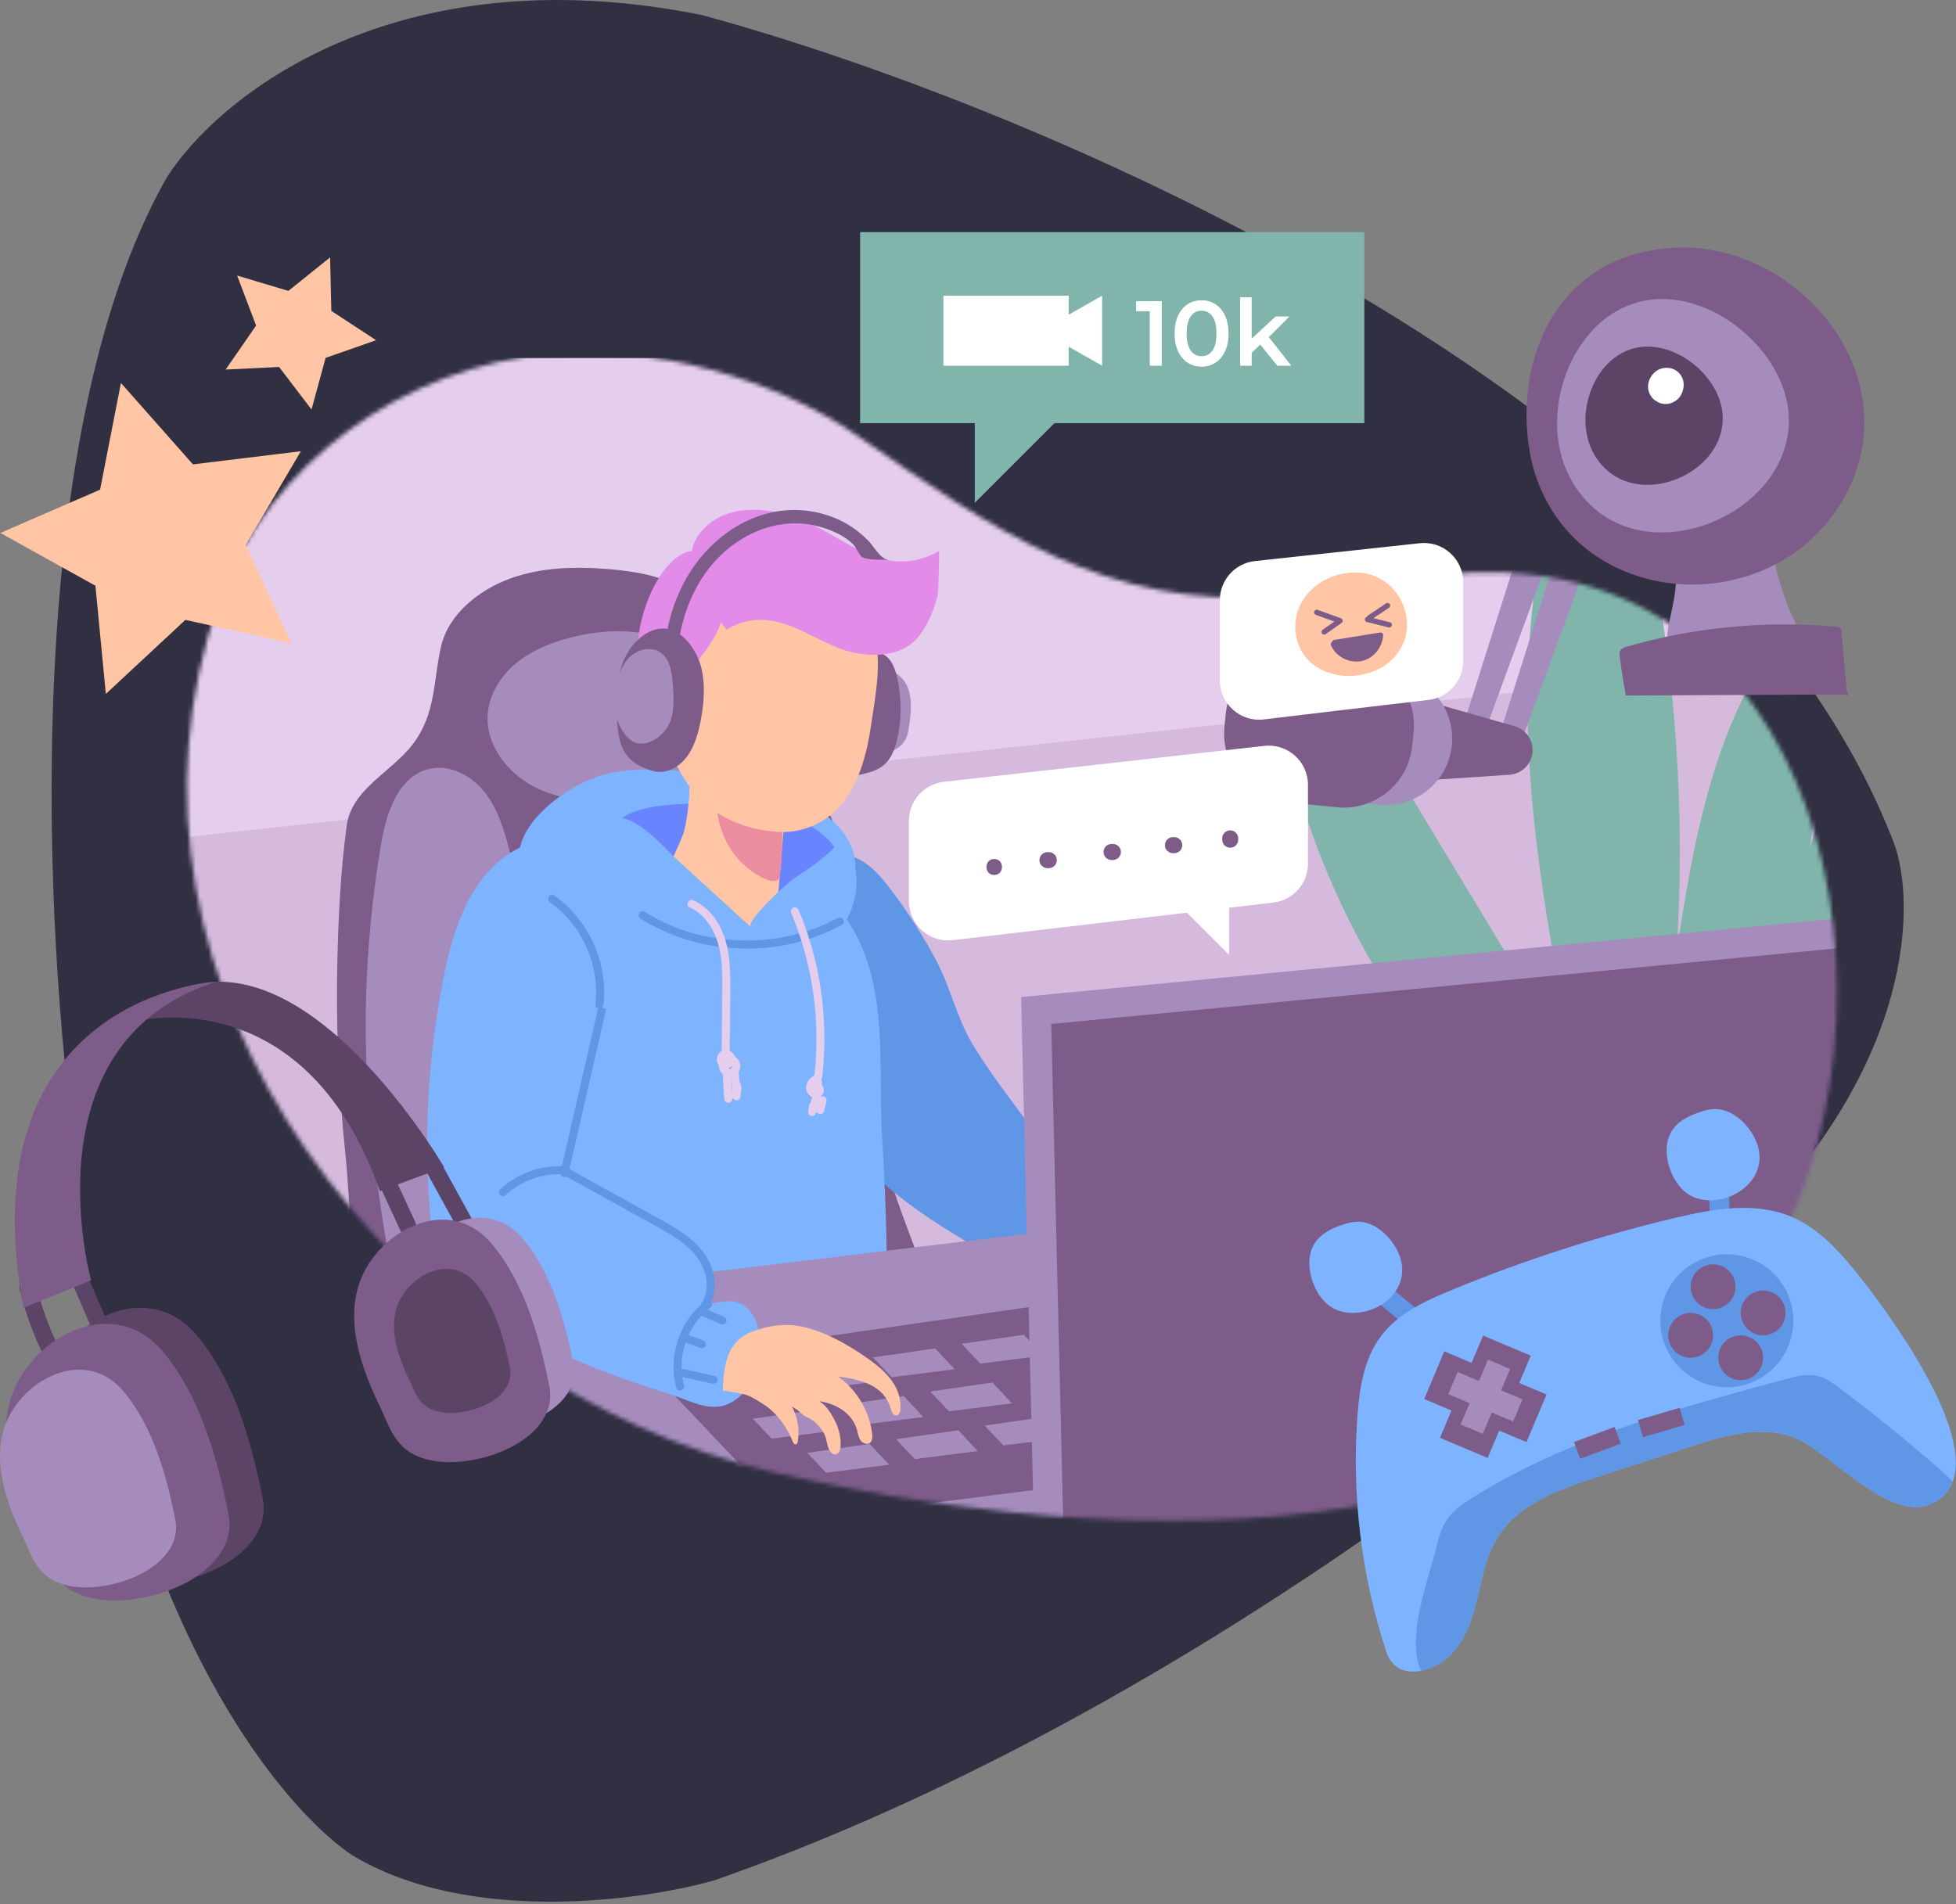 <svg width="455" height="443" viewBox="0 0 455 443" fill="none" xmlns="http://www.w3.org/2000/svg">
<rect x="0" y="0" width="455" height="443" fill="#808080" stroke="none"/>
<path d="M17.683 268.982C23.283 367.782 62.683 418.482 81.683 431.482C108.483 447.882 149.183 442.315 166.183 437.482C273.783 399.882 371.017 320.815 406.183 285.982C445.383 246.782 445.517 209.982 440.683 196.482C400.683 91.282 239.017 23.982 163.183 3.482C91.583 -10.918 50.35 22.815 38.683 41.482C4.283 102.282 10.35 218.482 17.683 268.982Z" fill="#303042"/>
<g clip-path="url(#clip0_1_66)">
<mask id="mask0_1_66" style="mask-type:luminance" maskUnits="userSpaceOnUse" x="43" y="81" width="385" height="273">
<path d="M180.04 342.593C94.162 322.633 18.827 230.25 51.126 139.456C62.425 107.695 94.34 85.238 127.925 82.323C151.757 80.254 179.861 87.793 199.499 101.397C230.003 122.529 257.637 142.083 296.933 138.62C314.247 137.094 331.361 132.742 348.741 133.179C433.909 135.327 447.284 255.818 401.234 307.87C350.17 365.591 247.814 358.346 180.04 342.593Z" fill="white"/>
</mask>
<g mask="url(#mask0_1_66)">
<path d="M531.886 83.293H31.171V384.537H531.886V83.293Z" fill="#E5CDED"/>
<path d="M43.49 194.732L419.439 153.799L490.834 353.799C490.834 353.799 189.072 463.176 187.168 459.369C185.264 455.561 25.34 346.089 25.34 346.089L43.49 194.732Z" fill="#D5BADE"/>
<path d="M359.961 273.145C331.52 249.049 310.628 216.168 300.896 180.185C299.721 175.843 298.71 171.206 300.026 166.905C301.342 162.604 305.818 158.949 310.16 160.121C313.434 161.005 315.495 164.148 317.249 167.051C333.541 194.023 349.834 220.995 366.127 247.967C360.922 220.924 355.698 193.71 355.328 166.173C355.152 153.113 356.103 139.99 358.636 127.165C360.334 118.567 360.02 106.241 365.135 98.813C376.36 82.508 380.047 109.862 381.934 118.305C389.479 152.055 392.23 186.878 390.02 221.393C394.498 191.913 400.163 160.088 421.93 139.709C425.405 162.311 424.255 185.614 418.573 207.764C420.191 191.515 430.608 176.413 445.222 169.128C446.567 197.144 442.177 225.423 432.4 251.712" fill="#81B5AC"/>
<path d="M207.637 276.078C205.509 269.564 203.825 262.987 203.252 256.363C201.825 239.845 199.939 223.366 197.594 206.953C196.423 198.749 194.871 190.001 189.121 184.033C186.062 180.858 182.075 180.711 178.805 178.317C175.226 175.697 173.309 170.297 172.208 166.207C170.762 160.84 170.255 155.247 168.671 149.919C164.782 136.83 154.202 133.445 141.63 132.414C133.849 131.775 125.828 131.951 118.508 134.664C111.427 137.29 104.305 142.863 102.582 150.466C100.756 158.518 101.42 165.997 96.103 173.039C91.045 179.737 81.815 183.478 80.647 192.118C79.223 202.66 78.699 213.414 78.466 224.041C78.144 238.682 78.752 253.343 80.286 267.907C81.692 281.258 81.313 295.868 85.329 308.74C87.929 317.072 93.035 324.983 100.739 329.086C107.115 332.482 114.591 332.983 121.811 333.244C147.849 334.185 173.966 332.921 199.791 329.47C206.47 328.577 213.973 327.006 217.509 321.27C221.103 315.438 219.005 307.915 216.811 301.425C214 293.105 210.435 284.646 207.637 276.078Z" fill="#7D5C8A"/>
<path d="M127.056 184.304C119.306 181.497 112.652 173.999 113.479 165.797C113.932 161.3 116.557 157.205 120.038 154.321C123.518 151.437 127.797 149.664 132.16 148.481C140.914 146.109 150.625 146.08 158.692 150.225C167.771 154.891 176.984 169.081 168.704 178.299C159.48 188.567 138.846 188.574 127.056 184.304Z" fill="#A58CBD"/>
<path d="M88.639 196.427C89.85 189.227 92.549 180.757 99.621 178.941C104.416 177.71 109.552 180.33 112.654 184.188C115.757 188.047 117.221 192.939 118.47 197.73C125.898 226.235 128.106 256.091 124.954 285.379C124.309 291.371 123.323 297.636 119.656 302.419C114.541 309.092 104.859 311.334 97.396 307.356C91.677 304.307 91.655 299.504 90.64 293.678C87.045 273.051 84.527 252.719 85.161 231.72C85.519 219.895 86.676 208.094 88.639 196.427Z" fill="#A58CBD"/>
<path d="M186.612 208.9C186.384 211.307 186.335 213.746 185.928 215.755C184.691 221.867 184.186 228.003 184.72 234.23C185.753 246.264 190.278 258.043 197.924 267.429C204.661 275.698 213.423 281.958 222.478 287.449C228.223 290.932 240.531 300.544 247.456 297.895C251.478 296.356 253.51 291.596 253.209 287.3C252.908 283.003 250.785 279.072 248.629 275.344C241.965 263.825 232.674 253.788 226.021 242.585C222.613 236.847 221.037 229.638 217.869 223.645C214.773 217.787 211.197 212.184 207.181 206.914C205.183 204.292 203.006 201.691 200.125 200.088C197.244 198.485 193.494 198.062 190.708 199.824C187.707 201.722 186.955 205.274 186.612 208.9Z" fill="#5F96E6"/>
<path d="M109.042 317.029C108.535 309.124 108.804 301.344 106.969 293.44C104.999 284.956 103.969 277.942 104.752 269.083C105.535 260.23 108.025 251.595 108.58 242.819C109.173 233.433 109.781 224.499 113.626 215.642C121.571 197.338 145.366 190.131 164.131 193.257C179.158 195.76 194.723 206.327 200.649 220.72C206.32 234.494 204.295 250.27 205.2 264.778C206.95 292.834 206.731 321.014 204.536 349.039C204.312 351.894 204.012 354.906 202.333 357.227C199.661 360.921 189.04 359.91 184.581 360.501C176.989 361.508 169.254 361.262 161.622 360.962C148.639 360.451 134.725 359.618 124.447 351.67C116.048 345.176 111.426 334.744 109.797 324.254C109.421 321.829 109.196 319.423 109.042 317.029Z" fill="#7DB3FF"/>
<path d="M197.179 208.485C192.724 215.926 181.898 214.844 174.283 215.871C168.889 216.599 163.556 217.046 158.105 216.784C147.314 216.267 136.39 213.583 127.069 208.003C110.591 198.139 130.487 181.995 142.357 179.783C149.102 178.526 156.048 179.017 162.854 179.886C173.641 181.264 193.457 185.521 198.085 197.075C199.555 200.745 199.21 205.093 197.179 208.485Z" fill="#7DB3FF"/>
<path d="M172.143 187.678C166.62 186.92 161.011 186.781 155.458 187.279C151.44 187.639 147.3 188.388 144.002 190.71C131.053 199.828 147.671 208.995 156.237 210.701C168.022 213.048 177.727 213.746 189.01 209.258C201.166 204.422 194.91 193.779 184.506 190.468C180.475 189.186 176.334 188.253 172.143 187.678Z" fill="#6984FF"/>
<path d="M159.688 173.452C167.757 173.498 175.827 173.543 183.896 173.589C182.814 186.567 181.732 199.544 180.649 212.521C180.071 219.46 155.004 215.815 153.311 209.29C152.562 206.404 158.547 196.307 159.275 192.849C160.614 186.481 160.784 179.87 159.688 173.452Z" fill="#FFC5A4"/>
<path d="M168.216 194.148C166.015 188.52 166.157 182.264 166.76 176.25C171.312 179.43 176.685 181.425 182.21 181.987C181.88 181.94 182.438 203.655 181.008 204.695C179.209 206.003 174.741 202.693 173.458 201.598C171.13 199.612 169.329 196.993 168.216 194.148Z" fill="#EB8D9E"/>
<path d="M207.407 159.724C207.526 158.608 207.583 157.447 207.856 156.375C212.409 158.625 212.193 164.092 211.552 168.393C211.236 170.514 211.101 171.95 209.567 173.438C208.61 174.367 205.713 175.529 205.552 177.03C206.17 171.261 206.788 165.492 207.407 159.724Z" fill="#A58CBD"/>
<path d="M198.829 156.992C199.274 155.708 199.824 154.426 200.743 153.424C201.662 152.423 203.012 151.735 204.361 151.906C206.779 152.213 208.052 154.91 208.612 157.282C209.859 162.566 209.886 168.761 208.075 174.113C206.113 179.908 201.567 179.828 196.261 180.961C198.248 180.298 197.731 160.158 198.829 156.992Z" fill="#7D5C8A"/>
<path d="M200.39 178.499C199.045 182.431 197.059 186.102 194.009 188.929C190.523 192.16 185.675 193.872 180.932 193.546C172.887 192.992 165.902 189.994 160.784 183.497C157.151 178.885 155.043 173.091 154.864 167.223C152.692 169.252 148.978 167.084 147.93 164.827C146.985 162.791 147.274 160.425 147.582 158.202C147.74 157.067 147.911 155.894 148.514 154.918C149.117 153.943 150.276 153.215 151.393 153.477C152.509 153.74 153.209 155.284 152.436 156.131C152.691 148.095 153.701 139.246 160.747 134.619C166.944 130.55 174.716 128.96 182.003 130.391C190.778 132.115 198.571 138.122 202.627 146.092C205.652 152.036 203.587 162.153 202.648 168.584C202.171 171.85 201.497 175.263 200.39 178.499Z" fill="#FFC5A4"/>
<path d="M103.38 303.412L434.652 263.431C434.652 263.431 456.547 321.045 458.45 329.363C460.354 337.682 184.294 414.788 184.294 414.788L103.38 303.412Z" fill="#A58CBD"/>
<path d="M149.726 317.068L264.909 300.41L301.083 338.963L184.471 353.8L149.726 317.068Z" fill="#7D5C8A"/>
<path d="M187.803 338.029L202.28 335.935L206.827 340.781L192.17 342.646L187.803 338.029Z" fill="#A58CBD"/>
<path d="M208.428 334.856L222.905 332.762L227.452 337.608L212.795 339.473L208.428 334.856Z" fill="#A58CBD"/>
<path d="M229.053 331.683L243.53 329.589L248.077 334.435L233.42 336.299L229.053 331.683Z" fill="#A58CBD"/>
<path d="M175.13 330.096L189.608 328.002L194.154 332.848L179.498 334.713L175.13 330.096Z" fill="#A58CBD"/>
<path d="M195.755 326.923L210.233 324.829L214.779 329.675L200.123 331.54L195.755 326.923Z" fill="#A58CBD"/>
<path d="M216.38 323.751L230.858 321.657L235.404 326.502L220.748 328.367L216.38 323.751Z" fill="#A58CBD"/>
<path d="M182.428 318.99L196.906 316.896L201.452 321.742L186.796 323.607L182.428 318.99Z" fill="#A58CBD"/>
<path d="M203.053 315.817L217.531 313.723L222.077 318.569L207.421 320.434L203.053 315.817Z" fill="#A58CBD"/>
<path d="M223.679 312.644L238.156 310.55L242.703 315.396L228.046 317.261L223.679 312.644Z" fill="#A58CBD"/>
<path d="M249.679 328.51L264.156 326.416L268.703 331.262L254.046 333.127L249.679 328.51Z" fill="#A58CBD"/>
<path d="M241.597 400.36L237.528 231.978L427.518 213.678V400.36H241.597Z" fill="#A58CBD"/>
<path d="M248.599 406.622L244.53 238.24L434.52 219.94V406.622H248.599Z" fill="#7D5C8A"/>
<path d="M340.761 167.536L352.858 129.337L360.217 129.797L345.864 168.994L340.761 167.536Z" fill="#A58CBD"/>
<path d="M348.58 171.675L360.676 133.477L368.035 133.937L353.682 173.133L348.58 171.675Z" fill="#A58CBD"/>
<path d="M334.542 181.349L351.118 180.263C353.695 180.094 355.846 178.232 356.382 175.706C357.012 172.741 355.24 169.794 352.325 168.961L334.242 163.794L334.542 181.349Z" fill="#7D5C8A"/>
<path d="M320.81 187.224L305.295 185.655C296.812 184.797 290.63 177.225 291.488 168.742C292.346 160.259 299.918 154.077 308.401 154.935L323.917 156.504C332.4 157.362 338.581 164.934 337.723 173.417C336.865 181.9 329.293 188.082 320.81 187.224Z" fill="#A58CBD"/>
<path d="M314.495 152.823L302.698 151.63C293.896 150.74 286.038 157.154 285.148 165.956L284.833 169.073C283.943 177.875 290.357 185.733 299.16 186.623L310.956 187.816C319.759 188.706 327.616 182.292 328.506 173.489L328.821 170.373C329.712 161.57 323.297 153.713 314.495 152.823Z" fill="#7D5C8A"/>
<path d="M176.481 309.408C176.773 310.765 176.856 312.187 176.8 313.568C176.635 317.652 175.292 321.847 172.325 324.658C166.932 329.769 161.772 326.288 156.041 324.451C148.845 322.145 141.738 319.794 134.793 316.787C125.112 312.594 112.874 307.675 105.566 299.764C102.94 296.922 101.2 293.028 101.774 289.195C102.505 284.335 106.169 278.574 109.316 274.95C112.096 271.75 115.998 269.277 120.236 269.177C124.305 269.08 128.081 271.121 131.636 273.105C138.713 277.053 145.79 281.002 152.867 284.95C156.367 286.903 159.967 288.94 162.418 292.11C164.999 295.447 165.471 299.501 164.038 303.377C167.691 303.172 171.241 301.403 174.305 304.865C175.439 306.147 176.12 307.728 176.481 309.408Z" fill="#7DB3FF"/>
<path d="M183.12 308.27C189.185 308.315 196.251 312.187 201.14 315.566C205.377 318.494 209.692 322.06 209.463 327.755C209.435 328.429 209.177 329.276 208.504 329.331C207.767 329.39 207.414 328.472 207.209 327.761C205.586 322.134 199.986 320.909 194.949 320.264C199.308 323.341 202.266 328.327 202.877 333.627C202.964 334.382 202.943 335.284 202.322 335.724C201.629 336.215 200.609 335.76 200.143 335.05C199.676 334.339 199.577 333.46 199.345 332.642C198.242 328.748 194.364 326.517 190.552 326.014C192.211 326.946 193.362 328.902 194.212 330.555C194.967 332.025 195.439 333.649 195.535 335.302C195.578 336.059 195.618 337.435 195.039 338.025C194.009 339.074 192.907 337.691 192.61 336.67C192.21 335.292 192.216 334.255 191.398 333.024C190.422 331.556 189.41 330.521 187.79 329.766C186.753 329.283 186.396 328.813 185.545 328.076C185.243 327.814 184.338 327.437 184.169 327.124C185.518 329.611 186.025 332.545 185.588 335.34C185.542 335.635 185.433 335.987 185.142 336.052C184.777 336.134 184.525 335.707 184.39 335.359C183.087 332.01 180.687 328.702 177.628 326.743C176.277 325.877 174.887 324.943 173.341 324.447C172.913 324.31 168.132 323.42 168.125 323.608C168.357 317.906 168.876 312.051 175.144 309.752C177.918 308.734 180.577 308.251 183.12 308.27Z" fill="#FFC5A4"/>
<path d="M152.829 135.161C146.637 146.053 146.624 160.198 152.795 171.101C153.036 165.498 156.653 160.674 160.221 156.346C163.789 152.018 167.616 147.461 168.421 141.91C168.982 138.049 167.835 131.121 164.027 128.914C159.367 126.214 154.885 131.545 152.829 135.161Z" fill="#E28BE8"/>
<path d="M151.781 179.355C153.564 179.88 155.547 179.638 157.591 178.209C160.293 176.319 161.702 173.069 162.509 169.871C163.717 165.087 164.471 158.384 162.587 153.656C160.496 148.41 155.778 143.896 150.051 147.564C144.364 151.208 143.219 158.529 143.438 164.765C143.696 172.08 143.878 177.028 151.781 179.355Z" fill="#7D5C8A"/>
<path d="M182.481 145.151C186.957 146.61 190.968 149.23 195.372 150.893C200.708 152.909 208.764 153.338 212.99 148.866C215.554 146.152 217.214 142.162 218.082 138.587C218.324 137.591 218.546 128.152 218.428 128.218C207.182 134.454 199.088 127.256 189.512 122.294C181.595 118.191 169.024 115.924 162.706 124.189C157.326 131.227 164.604 141.042 169.056 146.502C173.191 143.893 177.83 143.636 182.481 145.151Z" fill="#E28BE8"/>
<path d="M203.753 128.019C203.204 127.312 202.705 126.584 202.219 126.068C200.3 124.025 198.062 122.351 195.541 121.119C190.523 118.666 184.655 118.034 179.218 119.286C169.679 121.484 161.982 128.874 158.063 137.662C155.638 143.099 154.443 148.966 154.216 154.902C154.14 156.902 157.247 156.899 157.323 154.902C157.677 145.658 160.632 136.199 167.293 129.538C173.21 123.621 181.726 120.303 190.034 122.381C192.973 123.116 196.455 124.528 198.581 126.782C199.193 127.431 199.884 129.21 200.529 129.589C201.961 130.432 205.161 130.129 206.818 130.298C205.586 130.173 204.609 129.121 203.753 128.019Z" fill="#7D5C8A"/>
<path d="M157.785 200.284C157.865 200.359 157.946 200.433 158.026 200.506C163.588 205.586 169.151 210.665 174.713 215.745C173.239 214.399 183.118 205.479 184.245 204.705C188.386 201.861 192.69 199.258 195.786 195.174C200.029 200.192 200.246 207.909 197.09 213.673C193.934 219.437 187.883 223.275 181.469 224.704C175.055 226.132 168.311 225.354 161.995 223.542C153.059 220.977 132.753 212.443 132.004 201.244C131.61 195.366 136.678 189.578 142.597 189.912C148.848 190.264 153.509 196.311 157.785 200.284Z" fill="#7DB3FF"/>
<path d="M144.575 205.456C145.382 211.585 142.365 219.628 141.377 225.162C137.782 245.3 134.187 265.438 130.592 285.575C129.74 290.345 128.833 295.25 126.049 299.022C123.265 302.793 118.101 305.186 112.914 303.508C100.541 299.508 100.569 290.612 99.824 279.407C98.855 264.836 99.443 250.156 101.73 235.728C104.01 221.354 107.346 202.741 122.623 196.405C129.103 193.717 137.212 194.842 142.16 200.005C143.572 201.479 144.298 203.355 144.575 205.456Z" fill="#7DB3FF"/>
<path d="M168.563 306.448L164.547 304.717C164.792 304.503 165.042 304.293 165.3 304.093C165.734 303.755 165.686 303.299 165.421 302.972C166.461 300.711 166.497 298.097 165.802 295.701C164.95 292.761 163.075 290.302 160.755 288.351C158.245 286.24 155.354 284.677 152.498 283.096L142.547 277.587C139.222 275.747 135.898 273.907 132.573 272.067C132.554 272.009 132.523 271.955 132.493 271.901C135.331 259.508 138.169 247.115 141.007 234.722C140.657 234.672 140.32 234.563 140.023 234.397C140.206 234.249 140.343 234.033 140.376 233.746C141.502 223.969 136.9 213.959 128.88 208.308C127.898 207.615 126.965 209.231 127.939 209.917C135.452 215.211 139.56 224.646 138.512 233.746C138.454 234.245 138.75 234.53 139.122 234.609C137.135 243.287 135.148 251.966 133.16 260.644C132.353 264.168 131.546 267.692 130.739 271.217C130.604 271.226 130.476 271.264 130.363 271.329C125.206 271.224 120.107 273.193 116.335 276.729C115.458 277.551 116.778 278.867 117.653 278.047C121.101 274.814 125.728 273.101 130.422 273.196C130.602 273.749 131.305 274.007 131.782 273.759C137.567 276.961 143.351 280.163 149.136 283.365C151.94 284.917 154.821 286.389 157.473 288.195C159.848 289.812 162.056 291.812 163.331 294.43C164.66 297.161 164.922 300.506 163.216 303.127C163.123 303.27 163.08 303.41 163.069 303.545C157.777 308.267 155.469 315.988 157.313 322.849C157.623 324.007 159.422 323.516 159.11 322.354C158.935 321.7 158.813 321.039 158.719 320.376C161.061 320.889 163.402 321.403 165.744 321.917C166.235 322.024 166.752 321.769 166.891 321.266C167.019 320.799 166.734 320.227 166.24 320.119C163.849 319.595 161.458 319.07 159.068 318.546C158.893 318.507 158.715 318.517 158.552 318.565C158.484 316.453 158.812 314.344 159.486 312.35C160.653 312.781 161.82 313.212 162.987 313.644C163.445 313.813 164.029 313.455 164.134 312.992C164.254 312.465 163.973 312.027 163.483 311.846C162.379 311.438 161.275 311.03 160.171 310.622C160.92 308.984 161.919 307.459 163.134 306.114C163.151 306.124 163.165 306.137 163.183 306.145C164.663 306.782 166.142 307.42 167.622 308.058C168.068 308.25 168.642 308.205 168.897 307.723C169.109 307.322 169.041 306.654 168.563 306.448Z" fill="#5F96E6"/>
<path d="M194.87 213.591C184.064 219.429 170.922 220.366 159.293 216.532C156.013 215.451 152.884 213.974 149.956 212.144C148.935 211.507 147.998 213.119 149.015 213.754C159.842 220.518 173.445 222.381 185.765 219.165C189.257 218.254 192.637 216.916 195.811 215.201C196.867 214.63 195.927 213.02 194.87 213.591Z" fill="#5F96E6"/>
<path d="M172.241 251.991C172.195 251.882 172.111 251.797 172.014 251.727C171.952 250.941 171.89 250.156 171.829 249.371C172.203 248.726 172.337 247.929 172.093 247.213C171.889 246.612 171.485 246.152 170.966 245.875C170.787 245.267 170.311 244.725 169.732 244.452C169.789 239.509 169.854 234.565 169.885 229.621C169.919 224.47 169.668 219.028 166.865 214.53C165.524 212.378 163.662 210.541 161.342 209.476C160.259 208.978 159.311 210.585 160.401 211.085C164.47 212.954 166.649 217.129 167.477 221.355C167.999 224.023 168.037 226.763 168.022 229.473C168.007 232.204 167.967 234.934 167.937 237.665C167.913 239.953 167.889 242.242 167.864 244.53C167.527 244.721 167.239 245.001 167.048 245.36C166.855 245.726 166.731 246.154 166.752 246.571C166.774 247.014 166.918 247.387 167.162 247.735C167.173 247.751 167.184 247.767 167.196 247.783C167.21 247.802 167.222 247.821 167.237 247.84C167.223 247.904 167.214 247.971 167.215 248.041C167.225 248.785 167.578 249.427 168.112 249.885L168.478 255.665C168.508 256.151 168.885 256.621 169.41 256.597C169.889 256.576 170.375 256.186 170.342 255.665L170.337 255.589C170.372 255.587 170.405 255.593 170.44 255.588C170.484 255.581 170.527 255.569 170.571 255.559C170.732 255.826 171.002 256.018 171.345 256.002C171.864 255.979 172.258 255.593 172.277 255.07C172.29 254.7 172.303 254.33 172.316 253.959C172.555 253.314 172.523 252.646 172.241 251.991ZM170.279 253.679C170.259 253.689 170.238 253.699 170.218 253.708C170.152 252.654 170.085 251.599 170.018 250.545C170.031 250.544 170.043 250.539 170.056 250.538C170.138 251.578 170.22 252.618 170.302 253.658C170.289 253.668 170.282 253.675 170.279 253.679ZM170.057 248.229C170.161 248.166 170.256 248.094 170.345 248.018C170.345 248.044 170.347 248.071 170.346 248.098C170.346 248.1 170.345 248.102 170.345 248.104C170.331 248.159 170.322 248.216 170.306 248.27C170.305 248.272 170.305 248.273 170.304 248.275C170.167 248.375 170.054 248.505 169.991 248.66C169.983 248.664 169.975 248.667 169.968 248.672C169.952 248.678 169.936 248.681 169.921 248.686C169.914 248.688 169.913 248.689 169.907 248.691C169.854 248.692 169.802 248.692 169.749 248.691C169.729 248.688 169.71 248.684 169.699 248.681C169.664 248.673 169.629 248.663 169.595 248.652C169.59 248.651 169.58 248.647 169.571 248.644C169.532 248.623 169.468 248.592 169.446 248.579C169.423 248.566 169.401 248.551 169.379 248.537C169.37 248.523 169.358 248.509 169.34 248.494C169.59 248.442 169.835 248.364 170.057 248.229Z" fill="#E5CDED"/>
<path d="M191.591 255.111C191.343 255.054 191.075 255.098 190.857 255.222C190.868 255.186 190.878 255.15 190.888 255.114C191.35 254.782 191.663 254.251 191.63 253.617C191.605 253.142 191.43 252.671 191.117 252.309C191.134 252.238 191.153 252.168 191.174 252.099C191.245 251.87 191.203 251.63 191.093 251.426C191.098 251.319 191.103 251.212 191.107 251.106C191.181 250.988 191.233 250.852 191.252 250.691C192.452 240.452 191.585 229.981 188.729 220.075C187.916 217.254 186.937 214.485 185.808 211.775C185.613 211.307 185.192 210.984 184.661 211.124C184.221 211.24 183.817 211.807 184.01 212.271C187.934 221.689 189.964 231.845 189.918 242.05C189.906 244.752 189.741 247.45 189.446 250.135C188.572 250.709 187.746 251.524 187.554 252.579C187.442 253.189 187.515 253.814 187.87 254.338C188.002 254.534 188.159 254.704 188.329 254.857C188.353 254.886 188.366 254.92 188.393 254.947C188.484 255.045 188.602 255.111 188.728 255.155C188.787 255.191 188.85 255.219 188.912 255.249C188.788 255.69 188.664 256.132 188.539 256.573C188.394 256.685 188.283 256.838 188.249 257.037C188.166 257.52 188.083 258.002 188 258.485C187.918 258.963 188.127 259.512 188.651 259.631C189.146 259.744 189.656 259.482 189.798 258.98L189.859 258.764L190.355 259.048C190.859 259.335 191.586 259.085 191.724 258.49C191.897 257.746 192.069 257.002 192.242 256.257C192.352 255.783 192.096 255.226 191.591 255.111Z" fill="#E5CDED"/>
<path d="M143.562 167.379C142.753 164.799 142.865 162.007 143.396 159.356C143.887 156.905 144.794 154.425 146.634 152.733C148.474 151.041 151.429 150.377 153.527 151.736C155.842 153.235 156.283 156.38 156.5 159.13C156.737 162.129 156.955 165.255 155.83 168.046C154.811 170.575 151.917 173.085 149.022 173.016C146.262 172.95 144.307 169.755 143.562 167.379Z" fill="#A58CBD"/>
</g>
<path d="M294.111 173.536L219.542 181.904C214.924 182.422 211.432 186.327 211.432 190.974V209.68C211.432 215.143 216.198 219.382 221.624 218.745L276.106 212.351L285.931 222.176V211.198L296.192 209.993C300.79 209.454 304.256 205.558 304.256 200.928V182.606C304.256 177.163 299.521 172.929 294.111 173.536Z" fill="white"/>
<path d="M322.044 164.051L332.305 162.846C336.903 162.307 340.368 158.411 340.368 153.781V135.46C340.368 130.016 335.633 125.782 330.223 126.389L291.875 130.544C287.257 131.062 283.765 134.967 283.765 139.614V158.32C283.765 163.783 288.531 168.022 293.957 167.386L312.219 165.204L322.044 164.051Z" fill="white"/>
<path d="M301.438 147.619C300.191 139.115 307.808 132.874 315.893 133.201C326.028 133.611 331.232 146.418 323.767 153.497C317.163 159.76 303.883 158.298 301.61 148.527C301.539 148.223 301.482 147.92 301.438 147.619Z" fill="#FFC5A4"/>
<path d="M311.883 143.83C310.078 143.18 308.273 142.53 306.468 141.881C306.153 141.767 305.788 142.009 305.704 142.315C305.609 142.66 305.821 142.965 306.138 143.079C307.554 143.589 308.97 144.098 310.385 144.608C309.492 145.236 308.599 145.863 307.705 146.491C307.431 146.683 307.303 147.034 307.482 147.341C307.641 147.612 308.056 147.758 308.332 147.564C309.565 146.698 310.798 145.832 312.031 144.966C312.481 144.65 312.402 144.017 311.883 143.83Z" fill="#7D5C8A"/>
<path d="M323.342 144.787L319.494 143.821C320.689 143.024 321.884 142.227 323.079 141.43C323.357 141.244 323.478 140.881 323.301 140.58C323.14 140.303 322.732 140.169 322.451 140.357C321.052 141.29 319.653 142.223 318.254 143.157C318.126 143.242 318.036 143.367 317.989 143.505C317.424 143.615 317.26 144.542 317.936 144.712C319.628 145.136 321.32 145.561 323.012 145.985C323.787 146.18 324.118 144.982 323.342 144.787Z" fill="#7D5C8A"/>
<path d="M320.95 147.171C317.417 147.742 313.885 148.313 310.352 148.885C310.089 148.927 309.96 149.092 309.923 149.285C309.648 149.438 309.45 149.781 309.613 150.15C310.775 152.786 313.807 154.355 316.631 153.823C319.474 153.287 321.615 150.615 321.737 147.77C321.756 147.33 321.327 147.11 320.95 147.171Z" fill="#7D5C8A"/>
<path d="M231.274 199.849C228.875 199.849 228.871 203.577 231.274 203.577C233.673 203.577 233.677 199.849 231.274 199.849Z" fill="#7D5C8A"/>
<path d="M245.765 199.63C245.676 199.315 245.516 199.04 245.285 198.808C245.16 198.711 245.034 198.614 244.908 198.516C244.617 198.348 244.304 198.263 243.967 198.262H243.65C243.393 198.252 243.154 198.306 242.932 198.422C242.701 198.498 242.501 198.626 242.332 198.808C242.15 198.977 242.021 199.177 241.946 199.408C241.83 199.63 241.776 199.869 241.786 200.126C241.808 200.291 241.83 200.456 241.852 200.622C241.941 200.937 242.101 201.212 242.332 201.444C242.457 201.541 242.583 201.639 242.709 201.736C243 201.904 243.313 201.989 243.65 201.99H243.967C244.224 202 244.463 201.946 244.685 201.83C244.916 201.755 245.116 201.626 245.285 201.444C245.467 201.275 245.596 201.075 245.671 200.844C245.787 200.622 245.841 200.383 245.831 200.126L245.765 199.63Z" fill="#7D5C8A"/>
<path d="M260.678 197.727C260.59 197.411 260.43 197.137 260.199 196.905L259.821 196.613C259.531 196.444 259.217 196.36 258.881 196.359H258.563C258.307 196.349 258.067 196.402 257.845 196.519C257.614 196.594 257.414 196.723 257.245 196.905C257.063 197.073 256.935 197.273 256.86 197.504C256.743 197.727 256.689 197.966 256.699 198.223C256.721 198.388 256.743 198.553 256.766 198.718C256.854 199.034 257.014 199.308 257.245 199.541L257.622 199.832C257.913 200.001 258.227 200.086 258.563 200.087H258.881C259.137 200.097 259.377 200.043 259.599 199.926C259.83 199.851 260.03 199.723 260.199 199.541C260.381 199.372 260.509 199.172 260.584 198.941C260.701 198.719 260.754 198.479 260.745 198.223C260.723 198.058 260.7 197.892 260.678 197.727Z" fill="#7D5C8A"/>
<path d="M274.957 196.14C274.869 195.824 274.709 195.55 274.478 195.318C274.352 195.22 274.226 195.123 274.1 195.026C273.81 194.857 273.496 194.773 273.16 194.772H272.842C272.586 194.762 272.346 194.815 272.124 194.932C271.893 195.007 271.693 195.136 271.524 195.318C271.342 195.486 271.214 195.686 271.139 195.918C271.022 196.14 270.968 196.379 270.978 196.636L271.045 197.131C271.133 197.447 271.293 197.721 271.524 197.954C271.65 198.051 271.776 198.148 271.901 198.245C272.192 198.414 272.506 198.499 272.842 198.5H273.16C273.416 198.51 273.656 198.456 273.878 198.339C274.109 198.264 274.309 198.136 274.478 197.954C274.66 197.785 274.788 197.585 274.863 197.354C274.98 197.132 275.033 196.892 275.024 196.636C275.002 196.471 274.979 196.305 274.957 196.14Z" fill="#7D5C8A"/>
<path d="M287.873 194.331C287.798 194.1 287.669 193.9 287.487 193.731C287.319 193.549 287.119 193.421 286.887 193.346C286.665 193.229 286.426 193.176 286.169 193.185C286.004 193.207 285.839 193.23 285.674 193.252C285.358 193.34 285.084 193.5 284.851 193.731C284.754 193.857 284.657 193.983 284.56 194.108C284.391 194.399 284.306 194.713 284.305 195.049V195.367C284.295 195.623 284.349 195.863 284.466 196.085C284.541 196.316 284.669 196.516 284.851 196.685C285.02 196.867 285.22 196.995 285.451 197.07C285.673 197.187 285.913 197.241 286.169 197.231C286.334 197.209 286.5 197.187 286.665 197.164C286.981 197.076 287.255 196.916 287.487 196.685C287.585 196.559 287.682 196.433 287.779 196.308C287.948 196.017 288.032 195.703 288.033 195.367V195.049C288.043 194.793 287.99 194.553 287.873 194.331Z" fill="#7D5C8A"/>
<path d="M15.44 316.861C12.254 311.194 9.922 305.224 8.399 298.905C7.798 296.413 3.955 297.468 4.557 299.964C6.157 306.604 8.652 312.919 12 318.871C13.257 321.107 16.7 319.1 15.44 316.861Z" fill="#5C4466"/>
<path d="M25.498 308.749L19.479 294.81C18.466 292.462 15.032 294.489 16.039 296.821C18.046 301.467 20.052 306.113 22.058 310.76C23.072 313.107 26.505 311.08 25.498 308.749Z" fill="#5C4466"/>
<path d="M44.535 367.2C38.641 368.875 31.334 369.543 25.606 366.878C19.798 364.175 18.447 358.71 15.85 353.342C10.122 341.506 5.399 326.577 13.942 314.821C21.566 304.331 36.403 299.489 45.768 310.656C54.507 321.076 58.459 335.344 61.078 348.439C62.923 357.496 54.435 364.385 44.535 367.2Z" fill="#5C4466"/>
<path d="M36.578 370.916C30.684 372.591 23.377 373.26 17.649 370.594C11.841 367.891 10.49 362.426 7.892 357.058C2.165 345.222 -2.558 330.293 5.985 318.537C13.608 308.047 28.445 303.206 37.811 314.372C46.55 324.792 50.502 339.061 53.121 352.155C54.966 361.212 46.478 368.102 36.578 370.916Z" fill="#7D5C8A"/>
<path d="M27.742 368.177C23.106 369.496 17.357 370.021 12.85 367.924C8.281 365.798 7.218 361.498 5.175 357.275C0.669 347.963 -3.047 336.218 3.674 326.97C9.672 318.717 21.344 314.908 28.712 323.693C35.587 331.891 38.697 343.116 40.757 353.418C42.209 360.543 35.531 365.963 27.742 368.177Z" fill="#A58CBD"/>
<path d="M30.365 237.854C30.365 237.854 70.42 226.399 88.379 277.114L103.308 271.573C103.308 271.573 64.25 204.135 30.365 237.854Z" fill="#5C4466"/>
<path d="M5.439 304.277L21.189 297.885C21.189 297.885 5.832 242.471 50.327 228.413C50.327 228.413 -7.949 231.401 5.439 304.277Z" fill="#7D5C8A"/>
<path d="M96.568 284.252C94.867 280.577 93.166 276.902 91.465 273.227C90.39 270.902 86.954 272.923 88.025 275.237C89.726 278.913 91.427 282.588 93.127 286.263C94.203 288.588 97.639 286.566 96.568 284.252Z" fill="#5C4466"/>
<path d="M109.974 283.978C107.489 279.455 105.005 274.933 102.52 270.411C101.284 268.164 97.843 270.171 99.079 272.422C101.564 276.944 104.049 281.466 106.534 285.989C107.769 288.236 111.211 286.228 109.974 283.978Z" fill="#5C4466"/>
<path d="M120.686 331.579C116.167 332.864 110.564 333.376 106.172 331.332C101.718 329.26 100.683 325.069 98.691 320.953C94.299 311.878 90.678 300.43 97.228 291.417C103.074 283.373 114.451 279.661 121.632 288.223C128.333 296.213 131.363 307.153 133.371 317.194C134.786 324.139 128.277 329.421 120.686 331.579Z" fill="#A58CBD"/>
<path d="M113.278 338.901C108.115 340.369 101.713 340.955 96.694 338.619C91.605 336.251 90.422 331.463 88.146 326.76C83.128 316.39 78.99 303.31 86.475 293.011C93.154 283.82 106.153 279.578 114.359 289.361C122.015 298.491 125.478 310.992 127.772 322.464C129.389 330.4 121.952 336.436 113.278 338.901Z" fill="#7D5C8A"/>
<path d="M109.994 327.973C106.927 328.844 103.124 329.192 100.143 327.805C97.12 326.398 96.417 323.554 95.065 320.76C92.085 314.6 89.626 306.831 94.073 300.713C98.04 295.253 105.762 292.733 110.636 298.545C115.184 303.968 117.241 311.394 118.604 318.209C119.564 322.922 115.147 326.508 109.994 327.973Z" fill="#5C4466"/>
<path d="M389.413 131.451C391.051 137.753 387.461 144.258 387.7 150.765C391.556 151.383 395.462 150.385 399.276 149.544C405.606 148.148 412.028 147.166 418.486 146.606C414.951 139.88 412.717 132.473 411.943 124.914L389.413 131.451Z" fill="#A58CBD"/>
<path d="M357.132 110.377C356.633 108.841 356.228 107.251 355.925 105.608C352.449 86.775 359.702 65.529 379.435 59.383C381.488 58.744 383.599 58.298 385.727 57.986C416.577 53.464 445.737 87.329 428.601 116.46C412.027 144.635 367.443 142.127 357.132 110.377Z" fill="#7D5C8A"/>
<path d="M362.266 100.431C361.406 87.778 368.831 72.994 382.024 70.066C397.427 66.646 415.47 81.432 416.101 96.927C416.974 118.372 386.507 132.385 370.56 118.028C365.295 113.288 362.708 106.953 362.266 100.431Z" fill="#A58CBD"/>
<path d="M368.834 98.919C368.324 91.422 372.724 82.662 380.54 80.927C389.667 78.901 400.358 87.662 400.732 96.843C401.249 109.549 383.197 117.852 373.748 109.345C370.628 106.537 369.096 102.784 368.834 98.919Z" fill="#5C4466"/>
<path d="M391.551 88.614C391.337 87.604 390.645 86.65 389.748 86.131C388.072 85.159 385.884 85.48 384.586 86.94C383.852 87.764 383.431 88.716 383.367 89.824C383.303 90.953 383.789 91.944 384.521 92.766C384.735 93.006 385.03 93.194 385.346 93.347C385.638 93.558 385.966 93.735 386.339 93.846C388.168 94.392 390.271 93.44 391.115 91.734C391.609 90.734 391.785 89.715 391.551 88.614Z" fill="white"/>
<path d="M378.21 161.826C377.628 158.844 377.155 155.841 376.794 152.825C376.731 152.304 376.682 151.737 376.959 151.291C377.26 150.809 377.854 150.613 378.4 150.456C394.115 145.936 410.668 144.346 426.955 145.794C427.333 145.827 427.741 145.876 428.013 146.139C428.301 146.417 428.353 146.852 428.389 147.25C428.786 151.695 429.183 156.139 429.58 160.583C429.614 160.969 430.011 161.284 429.949 161.666C429.887 162.049 429.188 161.542 429.575 161.563L378.21 161.826Z" fill="#7D5C8A"/>
<path d="M331.264 305.963C327.527 302.862 323.791 299.76 320.055 296.659C317.772 294.764 314.471 298.03 316.772 299.941C320.509 303.043 324.245 306.144 327.981 309.245C330.264 311.14 333.565 307.874 331.264 305.963Z" fill="#5F96E6"/>
<path d="M401.97 271.206C401.866 268.227 397.223 268.213 397.328 271.206C397.492 275.859 397.655 280.513 397.819 285.166C397.923 288.145 402.566 288.159 402.461 285.166C402.297 280.513 402.134 275.859 401.97 271.206Z" fill="#5F96E6"/>
<path d="M454.724 342.89C454.608 343.509 454.446 344.105 454.237 344.67C453.394 346.96 451.746 348.786 449.084 349.954C439.738 354.078 425.913 338.472 418.393 334.921C410.579 331.239 401.395 333.877 393.186 336.562C385.86 338.952 378.525 341.351 371.199 343.749C362.534 346.581 353.157 349.946 348.352 357.698C345.404 362.456 344.638 368.197 343.215 373.613C341.791 379.028 339.3 384.668 334.356 387.307C333.072 387.995 331.78 388.475 330.527 388.722C326.952 389.434 323.765 388.227 322.473 384.289C316.686 366.657 314.396 347.888 315.765 329.39C316.245 322.922 317.289 316.175 321.158 310.968C325.134 305.622 331.502 302.682 337.668 300.137C354.511 293.19 371.91 287.573 389.643 283.356C398.633 281.221 408.381 279.503 416.876 283.163C422.64 285.638 427.135 290.342 431.12 295.193C436.458 301.684 457.339 328.825 454.724 342.89Z" fill="#7DB3FF"/>
<path d="M454.237 344.67C453.394 346.96 451.746 348.786 449.084 349.954C439.738 354.078 425.913 338.472 418.393 334.921C410.579 331.239 401.395 333.877 393.186 336.562C385.86 338.952 378.525 341.351 371.199 343.749C362.534 346.581 353.157 349.946 348.352 357.698C345.404 362.456 344.639 368.197 343.215 373.613C341.791 379.028 339.3 384.668 334.356 387.307C333.072 387.995 331.78 388.475 330.527 388.722C327.038 380.877 332.252 367.578 334.093 360.089C334.666 357.776 335.293 355.424 336.647 353.466C338.132 351.308 340.368 349.799 342.588 348.414C364.684 334.596 390.262 327.641 415.422 320.856C417.89 320.191 420.497 319.525 422.965 320.167C424.775 320.647 426.338 321.784 427.832 322.906C435.909 328.956 443.746 335.316 451.328 341.969C452.303 342.828 453.293 343.726 454.237 344.67Z" fill="#5F96E6"/>
<path d="M356.08 315.411L344.994 310.739L334.968 334.528L346.054 339.2L356.08 315.411Z" fill="#7D5C8A"/>
<path d="M355.082 335.525L359.755 324.439L335.966 314.413L331.294 325.499L355.082 335.525Z" fill="#7D5C8A"/>
<path d="M351.983 330.727L354.156 325.571L339.065 319.211L336.892 324.367L351.983 330.727Z" fill="#A58CBD"/>
<path d="M339.766 331.428L344.922 333.601L351.282 318.51L346.126 316.337L339.766 331.428Z" fill="#A58CBD"/>
<path d="M401.687 322.759C410.229 322.759 417.153 315.835 417.153 307.294C417.153 298.752 410.229 291.828 401.687 291.828C393.146 291.828 386.222 298.752 386.222 307.294C386.222 315.835 393.146 322.759 401.687 322.759Z" fill="#5F96E6"/>
<path d="M398.494 304.582C401.373 304.582 403.707 302.248 403.707 299.369C403.707 296.49 401.373 294.156 398.494 294.156C395.615 294.156 393.281 296.49 393.281 299.369C393.281 302.248 395.615 304.582 398.494 304.582Z" fill="#7D5C8A"/>
<path d="M393.281 315.892C396.16 315.892 398.494 313.558 398.494 310.679C398.494 307.8 396.16 305.466 393.281 305.466C390.402 305.466 388.068 307.8 388.068 310.679C388.068 313.558 390.402 315.892 393.281 315.892Z" fill="#7D5C8A"/>
<path d="M410.132 310.679C413.011 310.679 415.345 308.345 415.345 305.466C415.345 302.587 413.011 300.253 410.132 300.253C407.253 300.253 404.919 302.587 404.919 305.466C404.919 308.345 407.253 310.679 410.132 310.679Z" fill="#7D5C8A"/>
<path d="M404.919 321.105C407.798 321.105 410.132 318.771 410.132 315.892C410.132 313.013 407.798 310.679 404.919 310.679C402.04 310.679 399.706 313.013 399.706 315.892C399.706 318.771 402.04 321.105 404.919 321.105Z" fill="#7D5C8A"/>
<path d="M375.58 332.001L366.134 335.504L367.576 339.393L377.022 335.891L375.58 332.001Z" fill="#7D5C8A"/>
<path d="M390.699 327.547L381.033 330.386L382.201 334.366L391.867 331.527L390.699 327.547Z" fill="#7D5C8A"/>
<path d="M309.066 303.677C305.653 301.079 303.647 295.082 305.002 291C306.042 287.865 308.538 286.346 311.521 285.219C313.123 284.615 314.819 284.119 316.525 284.271C320.69 284.644 324.464 288.75 325.704 292.552C328.058 299.771 321.369 305.566 314.517 305.465C312.306 305.432 310.498 304.767 309.066 303.677Z" fill="#7DB3FF"/>
<path d="M392.18 277.472C388.767 274.874 386.761 268.878 388.116 264.795C389.157 261.661 391.652 260.141 394.636 259.015C396.238 258.41 397.934 257.914 399.639 258.067C403.804 258.439 407.579 262.546 408.818 266.348C411.172 273.567 404.483 279.362 397.632 279.26C395.42 279.228 393.613 278.562 392.18 277.472Z" fill="#7DB3FF"/>
<path d="M67.817 149.699L43.128 144.221L24.618 161.453L22.199 136.28L0.09 124.001L23.284 113.921L28.13 89.101L44.884 108.045L69.987 104.983L57.148 126.771L67.817 149.699Z" fill="#FFC5A4"/>
<path d="M72.468 95.28L64.923 85.379L52.489 85.981L59.574 75.746L55.158 64.107L67.082 67.682L76.787 59.886L77.072 72.331L87.485 79.152L75.737 83.268L72.468 95.28Z" fill="#FFC5A4"/>
<path d="M317.37 54H200.074V98.445H226.757V116.979L245.29 98.445H317.37V54Z" fill="#81B5AC"/>
<path d="M248.59 68.794H219.455V85.091H248.59V68.794Z" fill="white"/>
<path d="M242.049 76.943L256.377 68.794V85.091L242.049 76.943Z" fill="white"/>
<path d="M270.249 70.074V85.091H267.459V72.412H264.285V70.074H270.249Z" fill="white"/>
<path d="M276.277 84.394C275.333 83.786 274.589 82.9 274.045 81.734C273.502 80.569 273.23 79.185 273.23 77.583C273.23 75.981 273.502 74.597 274.045 73.432C274.589 72.266 275.333 71.38 276.277 70.772C277.221 70.164 278.293 69.86 279.494 69.86C280.696 69.86 281.772 70.164 282.724 70.772C283.674 71.38 284.421 72.266 284.965 73.432C285.509 74.597 285.781 75.981 285.781 77.583C285.781 79.185 285.509 80.569 284.965 81.734C284.421 82.9 283.674 83.786 282.724 84.394C281.772 85.002 280.696 85.306 279.494 85.306C278.293 85.306 277.221 85.002 276.277 84.394ZM282.037 81.552C282.659 80.665 282.97 79.342 282.97 77.583C282.97 75.824 282.659 74.501 282.037 73.614C281.415 72.728 280.567 72.284 279.494 72.284C278.436 72.284 277.596 72.728 276.974 73.614C276.352 74.501 276.041 75.824 276.041 77.583C276.041 79.342 276.352 80.665 276.974 81.552C277.596 82.439 278.436 82.882 279.494 82.882C280.567 82.882 281.415 82.439 282.037 81.552Z" fill="white"/>
<path d="M293.16 80.178L291.165 82.066V85.091H288.483V69.173H291.165V78.784L296.721 73.635H299.939L295.155 78.441L300.39 85.091H297.129L293.16 80.178Z" fill="white"/>
</g>
<defs>
<clipPath id="clip0_1_66">
<rect width="454.919" height="335" fill="white" transform="translate(0 54)"/>
</clipPath>
</defs>
</svg>
